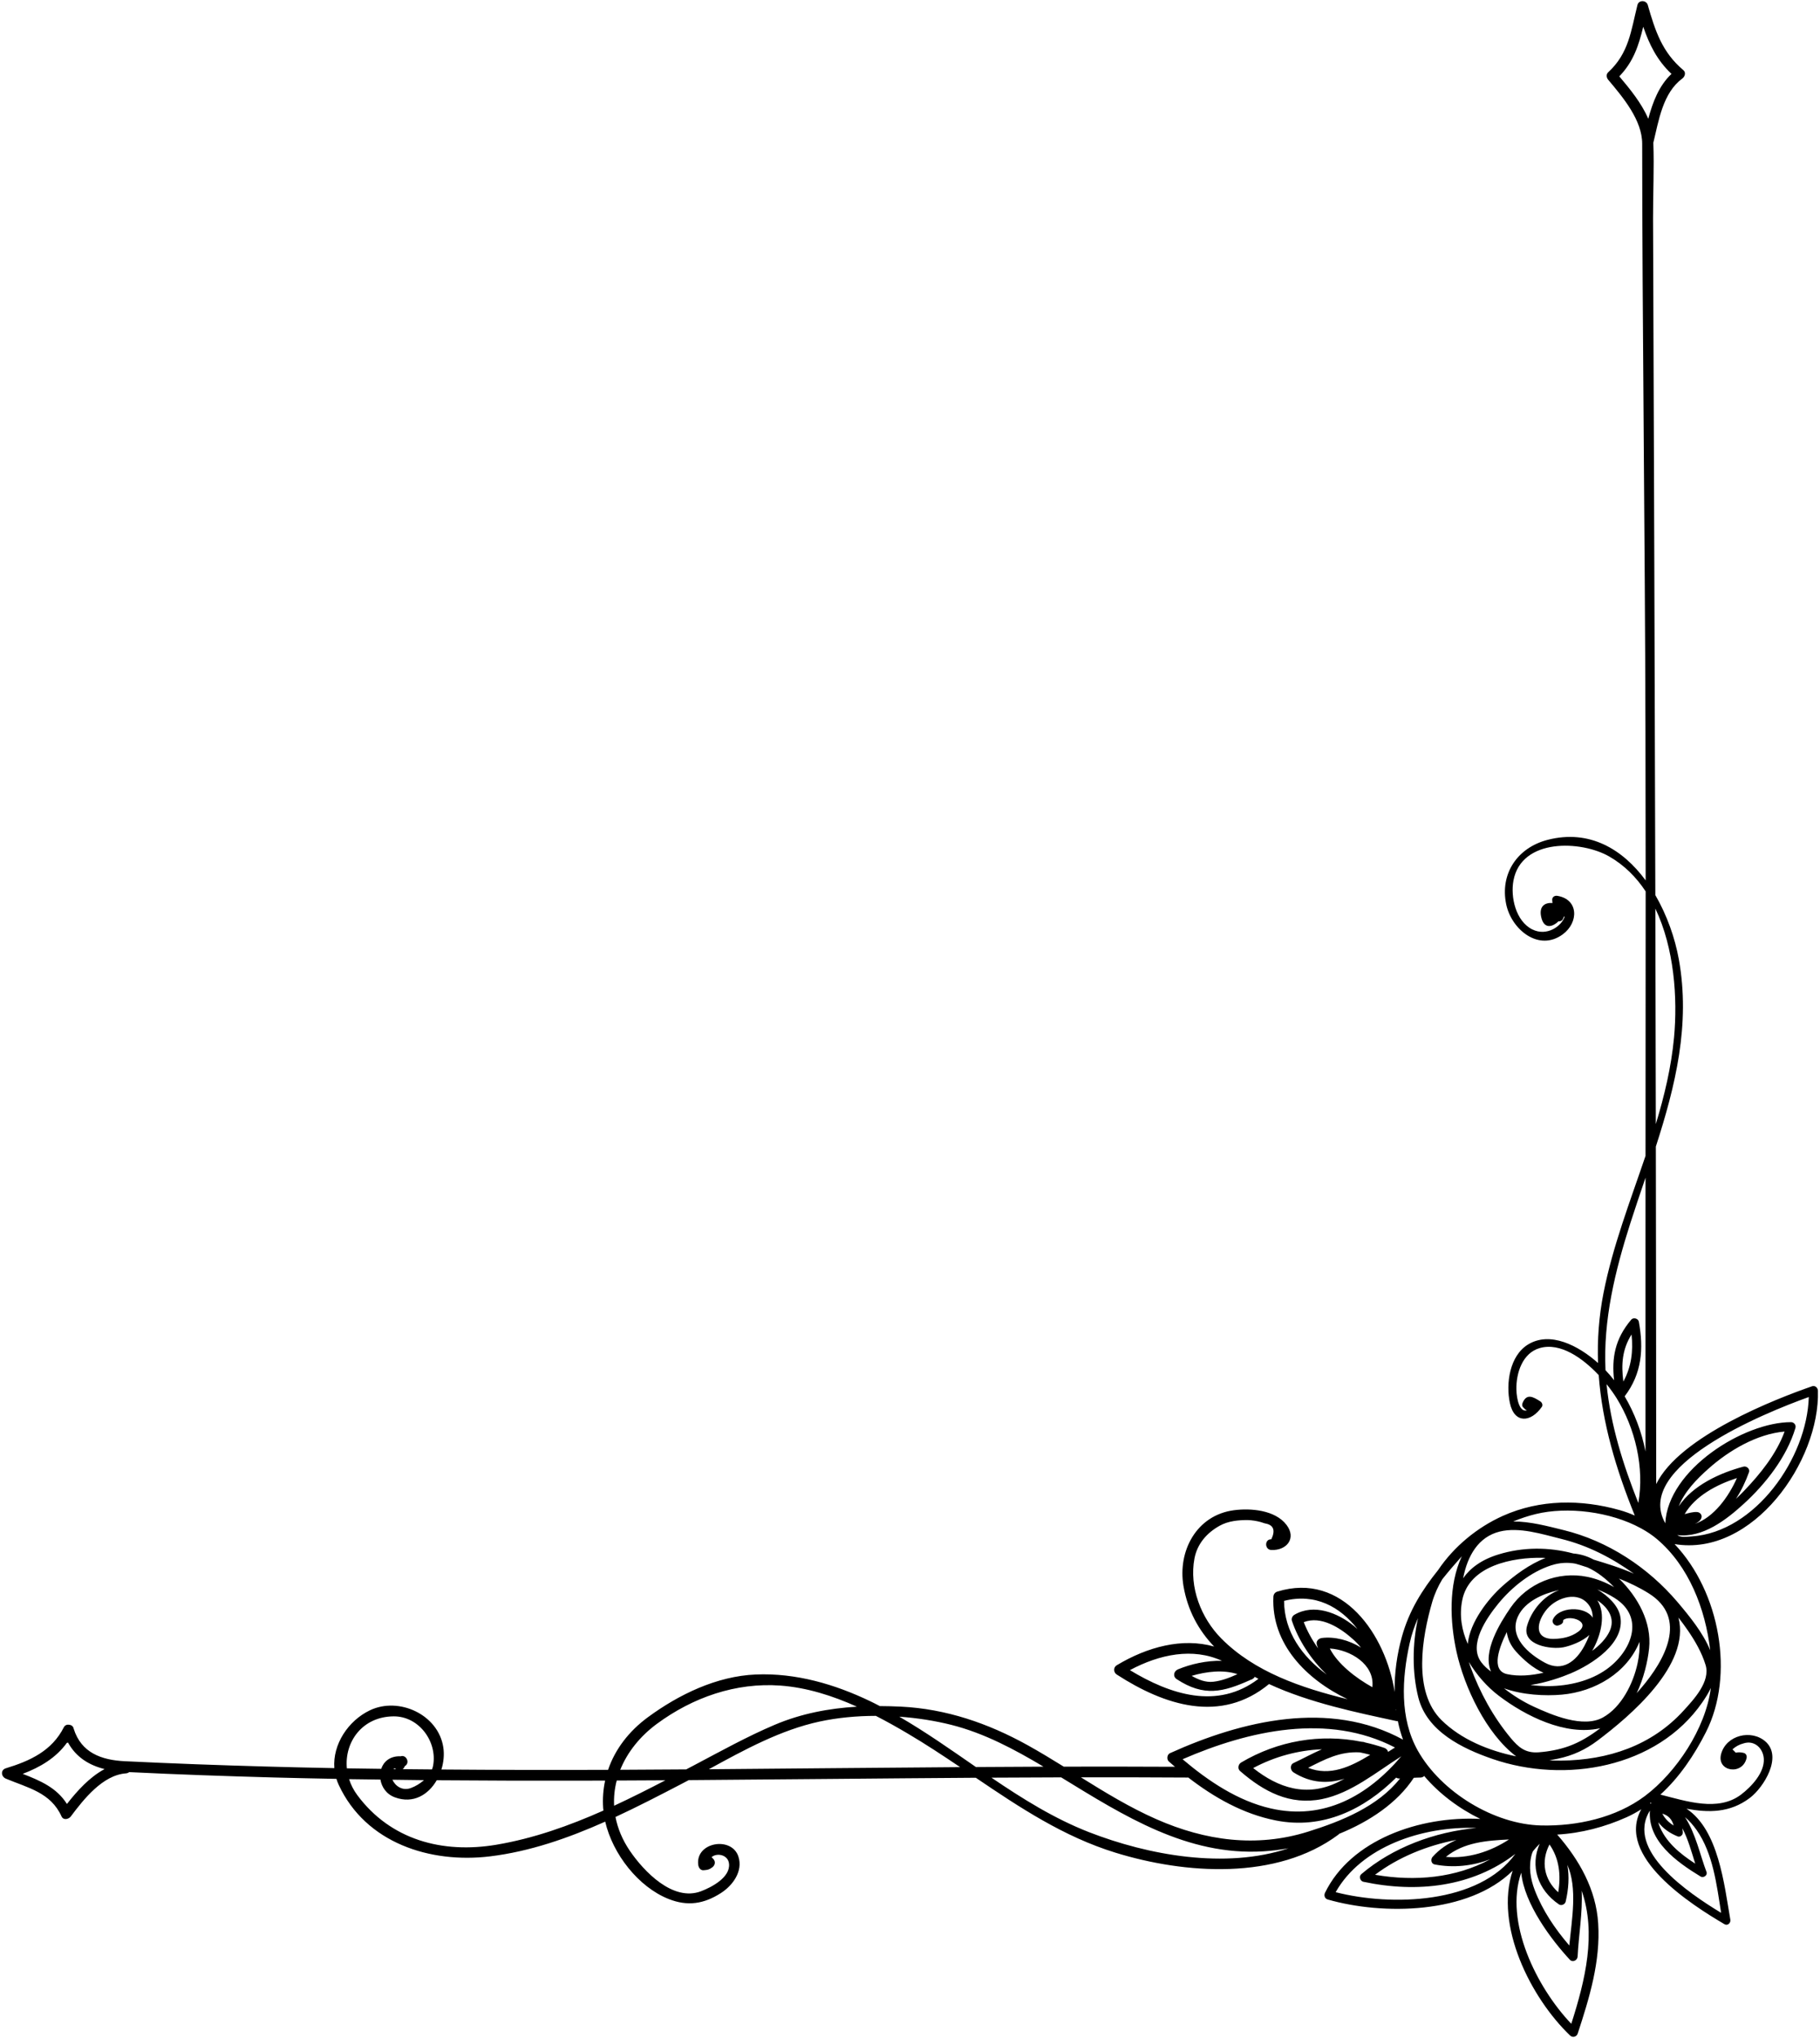 <?xml version="1.0" encoding="UTF-8"?><svg xmlns="http://www.w3.org/2000/svg" xmlns:xlink="http://www.w3.org/1999/xlink" height="293.7" preserveAspectRatio="xMidYMid meet" version="1.0" viewBox="44.9 35.8 262.4 293.7" width="262.4" zoomAndPan="magnify"><g id="change1_1"><path d="M 289.516 299.516 C 291.875 302.887 292.406 307.387 293.043 311.441 C 288.254 308.547 279.23 302.41 282.777 296.711 C 282.438 301.098 286.613 304.098 290.086 306.211 C 290.492 306.457 291.121 306.043 290.938 305.555 C 290.043 303.219 289.367 299.969 287.832 297.652 C 288.484 298.184 289.039 298.844 289.516 299.516 Z M 282.949 295.531 C 282.949 295.551 282.953 295.57 282.957 295.59 C 282.957 295.594 282.953 295.598 282.953 295.598 C 282.941 295.645 282.938 295.688 282.926 295.734 C 282.887 295.699 282.852 295.664 282.805 295.641 C 282.855 295.605 282.902 295.57 282.949 295.531 Z M 267.109 298.852 C 260.305 298.699 252.691 294.043 249.324 288.086 C 246.676 283.398 247.02 277.645 248.141 272.586 C 248.426 271.297 248.84 270.102 249.344 268.969 C 248.508 272.719 248.496 276.844 249.383 280.387 C 250.613 285.293 255.73 287.77 260.102 289.273 C 270.508 292.852 283.754 290.59 290.309 281.145 C 290.816 280.414 291.242 279.727 291.562 279.031 C 290.816 284.891 286.559 291.227 282.066 294.602 C 277.875 297.746 272.266 298.965 267.109 298.852 Z M 271.441 327.434 C 266.438 322.184 261.754 312.738 264.223 305.66 C 264.672 310.184 268.59 315.348 271.234 318.199 C 271.645 318.641 272.328 318.281 272.355 317.734 C 272.492 314.785 273.094 311.391 272.941 308.254 C 275.086 314.438 273.469 321.105 271.441 327.434 Z M 237.469 308.465 C 241.172 301.918 249.906 298.934 257.773 299.207 C 251.711 299.789 245.688 302.016 241.168 305.867 C 240.797 306.184 240.992 306.863 241.457 306.965 C 249.242 308.621 257.176 307.703 263.379 302.945 C 258.145 310.188 245.465 310.516 237.469 308.465 Z M 268.301 301.59 C 269.719 303.621 269.969 306.02 269.559 308.48 C 267.516 306.648 267.027 304.035 268.301 301.59 Z M 251.449 303.371 C 251.141 303.711 251.223 304.371 251.738 304.469 C 254.461 305 257.215 304.684 259.758 303.727 C 254.773 306.41 248.965 306.957 243.148 305.957 C 246.5 303.43 250.617 301.75 254.887 300.93 C 253.637 301.473 252.469 302.242 251.449 303.371 Z M 262.461 300.871 C 259.766 302.637 256.578 303.652 253.363 303.379 C 255.922 301.293 259.195 301.023 262.461 300.871 Z M 265.73 303.059 C 265.777 302.887 265.844 302.727 265.914 302.57 C 266.211 302.195 266.531 301.832 266.887 301.484 C 265.465 304.707 266.602 308.137 269.66 310.223 C 270.008 310.461 270.531 310.227 270.629 309.832 C 271.055 308.023 271.176 306.223 270.875 304.52 C 272.352 307.887 271.52 312.363 271.156 316.148 C 269.105 313.766 267.312 311.117 266.176 308.18 C 265.539 306.535 265.262 304.777 265.73 303.059 Z M 233.488 299.746 C 226.043 302.078 218.668 301.051 211.621 297.949 C 207.82 296.277 204.273 294.113 200.746 291.918 C 205.867 291.91 210.988 291.914 216.109 291.949 C 216.145 291.949 216.176 291.941 216.211 291.938 C 219.961 294.832 224.125 297.191 228.816 298.125 C 235.605 299.48 241.578 296.547 246.199 291.953 C 246.312 292.039 246.465 292.086 246.645 292.086 C 246.68 292.086 246.715 292.082 246.75 292.082 C 243.566 296.121 238.316 298.234 233.488 299.746 Z M 201.918 299.82 C 196.895 297.863 192.324 295.004 187.844 291.965 C 191.191 291.945 194.543 291.93 197.895 291.922 C 206.914 297.441 216.047 303.254 227.066 302.578 C 228.215 302.508 229.43 302.359 230.668 302.145 C 221.539 305.184 210.414 303.125 201.918 299.82 Z M 147.098 290.75 C 152.207 287.957 157.434 285.09 163.078 283.875 C 165.641 283.324 168.398 283.062 171.176 283.059 C 172.734 283.855 174.254 284.711 175.723 285.578 C 178.32 287.105 180.832 288.766 183.324 290.445 C 171.246 290.527 159.172 290.656 147.098 290.75 Z M 133.441 296.008 C 133.379 294.773 133.508 293.559 133.816 292.375 C 136.156 292.363 138.5 292.355 140.84 292.34 C 138.406 293.605 135.941 294.848 133.441 296.008 Z M 116.457 301.629 C 108.715 302.93 101.215 300.953 96.406 294.469 C 95.871 293.746 95.48 292.969 95.23 292.18 C 96.734 292.203 98.242 292.219 99.75 292.238 C 99.922 293.316 100.613 294.352 101.828 294.797 C 104.488 295.781 106.664 294.414 107.867 292.336 C 114.695 292.391 121.52 292.406 128.348 292.395 C 129.609 292.395 130.879 292.387 132.145 292.383 C 131.871 293.641 131.77 294.957 131.859 296.32 C 131.867 296.445 131.887 296.574 131.898 296.703 C 126.93 298.91 121.809 300.727 116.457 301.629 Z M 106.027 292.32 C 105.449 292.832 104.77 293.227 104.141 293.457 C 102.895 293.918 101.875 293.145 101.477 292.262 C 102.996 292.281 104.512 292.309 106.027 292.32 Z M 101.781 290.594 C 101.859 290.637 101.938 290.68 102.016 290.727 C 101.883 290.723 101.754 290.723 101.625 290.719 C 101.672 290.676 101.719 290.629 101.781 290.594 Z M 101.656 283.129 C 105.301 283.105 107.98 286.766 107.344 290.227 C 107.309 290.414 107.254 290.598 107.18 290.777 C 105.773 290.766 104.363 290.754 102.957 290.738 C 103.094 290.637 103.199 290.484 103.254 290.309 C 103.262 290.305 103.27 290.297 103.281 290.293 C 104.082 289.801 103.434 288.582 102.641 288.891 C 102.602 288.887 102.562 288.879 102.52 288.879 C 101.082 288.875 100.203 289.672 99.863 290.691 C 98.215 290.672 96.562 290.648 94.91 290.621 C 94.547 286.84 97.113 283.16 101.656 283.129 Z M 139.609 284.207 C 144.797 280.391 150.98 278.227 157.426 278.695 C 161.238 278.977 164.93 280.156 168.445 281.734 C 164.395 281.977 160.418 282.727 156.609 284.34 C 152.617 286.031 148.809 288.152 144.977 290.172 C 144.598 290.371 144.215 290.574 143.832 290.773 C 140.715 290.797 137.598 290.816 134.48 290.828 C 134.43 290.832 134.379 290.828 134.324 290.832 C 135.344 288.297 137.176 286 139.609 284.207 Z M 182.059 284.355 C 186.801 285.551 191.16 287.883 195.348 290.379 C 192.098 290.391 188.848 290.406 185.602 290.43 C 181.965 287.918 178.352 285.371 174.555 283.176 C 177.145 283.359 179.691 283.762 182.059 284.355 Z M 231.387 289.863 C 230.84 290.125 230.934 290.914 231.387 291.199 C 233.938 292.801 236.375 292.844 238.75 292.117 C 238.422 292.293 238.094 292.465 237.762 292.629 C 233.293 294.797 229.199 293.453 225.578 290.578 C 228.695 288.918 232.066 288.008 235.488 287.875 C 234.16 288.449 232.848 289.172 231.387 289.863 Z M 242.453 288.672 C 239.594 290.414 236.648 291.785 233.5 290.543 C 235.934 289.312 238.086 288.16 240.961 288.32 C 241.461 288.418 241.957 288.539 242.453 288.672 Z M 246.023 287.617 C 245.691 287.824 245.359 288.035 245.031 288.246 C 244.969 288.004 244.789 287.781 244.504 287.68 C 243.578 287.359 242.648 287.098 241.711 286.891 C 241.625 286.848 241.531 286.816 241.422 286.809 C 241.352 286.801 241.285 286.797 241.223 286.793 C 235.281 285.598 229.133 286.641 223.832 289.785 C 223.426 290.027 223.297 290.664 223.676 290.996 C 227.094 293.977 230.875 295.977 235.484 295.055 C 239.688 294.215 243.328 291.164 246.938 288.883 C 242.105 294.57 235.785 298.152 228.113 296.398 C 223.348 295.309 219.105 292.445 215.398 289.309 C 224.992 285.141 236.375 282.613 246.023 287.617 Z M 246.113 282.207 C 246.129 282.168 246.141 282.137 246.148 282.102 C 246.152 282.141 246.156 282.18 246.164 282.215 C 246.145 282.211 246.129 282.207 246.113 282.207 Z M 223.312 277.047 C 222.195 277.555 221.051 278.004 219.832 278.141 C 218.723 278.27 217.676 277.84 216.707 277.293 C 218.797 276.668 221.277 276.375 223.312 277.047 Z M 207.805 276.469 C 212.09 274.172 216.887 273.199 221.078 275.129 C 218.859 275.066 216.531 275.609 214.738 276.355 C 214.129 276.609 213.953 277.371 214.555 277.77 C 218.473 280.336 221.238 279.66 225.238 277.852 C 225.359 277.832 225.469 277.777 225.562 277.695 C 225.672 277.633 225.75 277.539 225.805 277.434 C 225.98 277.531 226.152 277.629 226.336 277.723 C 220.422 282.219 213.633 280 207.805 276.469 Z M 230.031 266.488 C 234.512 265.348 238.105 267.332 240.613 270.543 C 240.445 270.395 240.273 270.246 240.102 270.105 C 237.77 268.203 234.324 266.84 231.52 268.492 C 231.23 268.66 231.055 269.039 231.164 269.363 C 232.102 272.148 233.887 274.91 236.184 277.102 C 232.652 274.539 230.051 270.957 230.031 266.488 Z M 235.496 271.836 C 235.016 271.895 234.602 272.281 234.754 272.812 C 234.805 272.984 234.867 273.16 234.938 273.332 C 234.07 272.121 233.367 270.836 232.871 269.555 C 235.348 268.578 238.148 270.387 239.953 272.004 C 240.379 272.383 240.77 272.793 241.129 273.227 C 239.422 272.145 237.309 271.609 235.496 271.836 Z M 242.77 278.809 C 242.77 278.852 242.77 278.895 242.773 278.934 C 240.402 277.625 237.75 275.578 236.629 273.352 C 239.578 273.527 243.059 275.621 242.77 278.809 Z M 269.504 289.23 C 271.648 288.789 273.5 287.926 275.23 286.621 C 279.875 283.125 288.668 275.719 286.891 268.898 C 287.355 269.496 287.805 270.102 288.227 270.719 C 289.281 272.246 290.258 273.934 290.801 275.715 C 291.539 278.117 289.086 280.707 287.637 282.297 C 283.012 287.371 276.742 289.43 269.996 289.508 C 269.438 289.516 268.863 289.496 268.285 289.473 C 268.727 289.391 269.145 289.301 269.504 289.23 Z M 274.676 260.547 C 273.703 260.02 272.723 259.742 271.742 259.66 C 268.195 258.711 264.453 258.715 260.918 259.805 C 258.52 260.543 256.883 261.746 255.848 263.227 C 256.48 259.977 258.039 257.27 261.109 256.504 C 263.926 255.801 267.242 256.875 269.973 257.551 C 273.844 258.508 277.25 260.27 280.477 262.574 C 278.574 261.73 276.52 261.105 274.676 260.547 Z M 282.66 273.332 C 283.055 269.594 281.062 265.938 278.312 263.27 C 279.797 263.863 281.234 264.547 282.598 265.398 C 288.336 268.98 284.887 275.078 281.566 278.984 C 281.344 279.25 281.109 279.52 280.871 279.789 C 281.895 277.633 282.465 275.203 282.66 273.332 Z M 261.516 264.355 C 259.535 266.117 256.801 269.539 256.52 272.699 C 255.645 270.742 255.281 268.613 255.715 266.406 C 256.695 261.367 263.066 260.188 267.312 260.281 C 267.453 260.285 267.594 260.297 267.734 260.305 C 265.422 261.188 263.262 262.805 261.516 264.355 Z M 271.359 276.934 C 274.344 275.672 279.309 272.57 278.492 268.66 C 278.176 267.145 276.766 265.785 275.195 264.844 C 276.055 265.16 276.887 265.57 277.676 266.066 C 282.164 268.879 280.09 273.777 276.555 276.328 C 274.195 278.027 271.098 278.75 268.234 278.77 C 267.414 278.777 266.5 278.73 265.562 278.609 C 267.797 278.289 270.105 277.465 271.359 276.934 Z M 262.141 270.988 C 262.27 271.984 262.715 272.949 263.48 273.797 C 264.551 274.977 265.926 276.199 267.434 276.844 C 265.688 277.246 263.84 277.406 262.188 277.047 C 259.738 276.512 261.117 273.031 262.141 270.988 Z M 275.203 266.414 C 276.801 267.484 277.809 269.047 276.965 270.867 C 276.473 271.926 275.539 272.883 274.449 273.695 C 275.809 271.34 276.43 268.32 275.203 266.414 Z M 263.785 268.66 C 264.785 266.582 267.352 265.457 269.465 264.984 C 269.531 264.969 269.605 264.961 269.676 264.945 C 267.48 265.746 265.68 267.863 265.055 270.125 C 264.289 272.902 268.52 273.512 270.285 273.18 C 271.234 273 273.02 272.371 274.047 271.398 C 273.836 271.973 273.582 272.508 273.344 272.949 C 272.121 275.234 270.152 276.742 267.68 275.422 C 265.266 274.129 262.348 271.664 263.785 268.66 Z M 268.773 269.219 C 268.598 269.668 269.137 270.195 269.582 270.027 C 269.656 270 269.73 269.973 269.805 269.941 C 270 269.867 270.227 269.719 270.262 269.484 C 270.27 269.43 270.277 269.375 270.285 269.32 C 270.285 269.293 270.285 269.27 270.285 269.246 C 271.297 268.453 274.383 269.539 272.418 270.949 C 271.395 271.684 270.215 271.93 268.977 271.965 C 265.945 272.047 266.441 269.422 267.965 267.645 C 269.426 265.945 272.484 265.008 273.988 267.105 C 274.371 267.633 274.527 268.258 274.535 268.918 C 273.441 267.16 269.527 267.32 268.773 269.219 Z M 281 275.477 C 280.379 278.379 278.695 281.785 276.02 283.281 C 273.168 284.875 268.633 282.934 265.988 281.711 C 264.555 281.047 263.098 280.156 261.742 279.09 C 264.449 280.055 267.645 280.215 270.078 280 C 274.844 279.574 279.457 276.883 281.285 272.383 C 281.32 273.371 281.23 274.402 281 275.477 Z M 273.602 261.609 C 273.652 261.625 273.703 261.641 273.758 261.656 C 275.176 262.289 276.461 263.324 277.625 264.516 C 276.355 263.781 274.973 263.27 273.746 263.023 C 269.473 262.16 265.109 263.945 262.68 267.477 C 261.164 269.684 258.59 273.812 259.871 276.672 C 259.34 276.297 258.871 275.863 258.488 275.363 C 256.52 272.797 259.301 268.871 260.91 266.898 C 262.855 264.52 265.598 262.32 268.535 261.371 C 269.785 260.965 270.957 260.922 272.055 261.129 C 272.57 261.277 273.086 261.441 273.602 261.609 Z M 262.703 286.242 C 260.176 283.199 258.258 279.68 256.898 275.973 C 256.82 275.754 256.742 275.52 256.668 275.281 C 257.805 277.172 259.301 278.875 260.98 280.152 C 264.824 283.07 270.578 285.961 275.555 284.852 C 275.578 284.844 275.605 284.836 275.633 284.828 C 274.191 285.934 272.664 286.859 271.078 287.426 C 269.688 287.926 268.203 288.199 266.734 288.309 C 264.844 288.445 263.852 287.625 262.703 286.242 Z M 251.391 266.648 C 251.727 265.504 252.223 264.41 252.84 263.379 C 253.73 262.254 254.68 261.156 255.656 260.062 C 253.711 264.234 253.949 269.531 254.898 273.844 C 256.02 278.918 259.176 285.637 263.492 288.891 C 259.469 288.074 255.527 286.418 252.742 283.684 C 248.547 279.559 249.922 271.711 251.391 266.648 Z M 281.469 256.02 C 281.473 256.02 281.48 256.023 281.484 256.027 C 282.328 256.488 283.109 257.004 283.797 257.59 C 288.383 261.469 290.773 267.613 291.469 273.602 C 290.414 271.055 288.48 268.695 286.754 266.656 C 282.5 261.652 276.715 257.848 270.324 256.285 C 268.059 255.73 265.48 255.031 263.07 255.047 C 264.145 254.602 265.234 254.242 266.309 253.98 C 270.855 252.867 277.059 253.613 281.469 256.02 Z M 277.992 237.305 C 280.645 241.598 282.016 247.293 281.105 252.379 C 278.91 246.852 277.121 241.211 276.527 235.258 C 277.113 235.984 277.609 236.691 277.992 237.305 Z M 280.129 228.098 C 280.387 230.523 280.102 232.766 278.949 234.887 C 278.621 232.406 278.785 230.234 280.129 228.098 Z M 279.965 212.035 C 280.664 209.855 281.406 207.68 282.145 205.504 C 282.141 208.746 282.141 211.988 282.141 215.234 C 282.141 225.145 282.141 235.059 282.141 244.969 C 281.602 242.16 280.559 239.43 279.137 237.012 C 279.145 237.004 279.145 237.004 279.145 237 C 281.617 233.75 281.898 230.172 281.18 226.258 C 281.094 225.785 280.387 225.605 280.082 225.965 C 277.723 228.758 277.254 231.488 277.613 234.711 C 277.578 234.664 277.543 234.609 277.508 234.559 C 277.184 234.141 276.801 233.695 276.375 233.25 C 276.023 226.012 277.77 218.895 279.965 212.035 Z M 283.562 166.727 C 286.285 172.426 286.789 179.625 286.254 185.328 C 285.855 189.586 284.863 193.711 283.629 197.781 C 283.605 187.43 283.586 177.078 283.562 166.727 Z M 305.684 237.113 C 305.43 245.902 297.988 256.551 288.844 257.199 C 288.027 257.258 287.215 257.367 286.727 257.008 C 290.383 257.445 293.766 254.828 296.324 252.492 C 299.484 249.605 302.527 245.723 303.758 241.562 C 303.879 241.152 303.547 240.734 303.125 240.734 C 296.301 240.727 285.363 247.57 284.996 255.305 C 280.355 247.137 299.086 239.484 305.684 237.113 Z M 297.062 247.949 C 297.234 247.465 296.711 247.02 296.258 247.145 C 292.836 248.059 288.961 249.836 286.93 252.859 C 287.789 250.715 289.539 248.926 291.23 247.43 C 294.113 244.855 298.203 242.422 302.195 242.09 C 301.008 245.332 298.688 248.199 296.336 250.648 C 295.984 251.016 295.598 251.398 295.188 251.785 C 295.98 250.551 296.609 249.219 297.062 247.949 Z M 289.254 255.395 C 289.699 255.191 290.07 254.934 290.203 254.52 C 290.348 254.09 289.98 253.711 289.574 253.688 C 288.996 253.648 288.363 253.836 287.785 253.988 C 289.316 251.359 292.387 249.742 295.32 248.789 C 294.121 251.496 292.016 254.438 289.254 255.395 Z M 286.793 300.434 C 287.133 300.57 287.543 300.223 287.523 299.871 C 287.512 299.66 287.488 299.457 287.461 299.258 C 288.281 300.828 288.797 302.711 289.309 304.355 C 287.121 302.934 285.012 301.227 284.082 298.746 C 284.059 298.688 284.027 298.559 283.992 298.391 C 284.652 299.273 285.594 299.949 286.793 300.434 Z M 286.203 298.859 C 285.488 298.422 284.93 297.859 284.566 297.148 C 285.465 297.406 285.969 298.008 286.203 298.859 Z M 147.43 304.246 C 147.43 304.234 147.434 304.227 147.434 304.219 C 147.453 304.223 147.473 304.23 147.492 304.238 C 147.469 304.242 147.449 304.242 147.43 304.246 Z M 54.551 295.754 C 53.062 293.398 50.699 292.398 48.176 291.414 C 50.699 290.457 52.961 289.121 54.547 286.938 C 54.586 286.93 54.629 286.938 54.668 286.926 C 54.684 286.922 54.695 286.91 54.707 286.906 C 55.855 289.004 57.734 290.168 59.98 290.727 C 57.836 291.863 56.035 293.855 54.551 295.754 Z M 278.363 46.805 C 280.422 44.68 281.168 42.312 281.816 39.652 C 282.691 42.219 283.805 44.484 285.887 46.449 C 284.078 48.156 283.191 50.508 282.539 52.922 C 281.586 50.668 279.855 48.57 278.363 46.805 Z M 299.418 286.738 C 297.391 284.984 293.805 285.816 293.047 288.531 C 292.336 291.105 296.164 291.695 296.719 289.113 C 296.781 288.812 296.633 288.484 296.312 288.402 C 295.875 288.289 295.492 288.281 295.16 288.367 C 295 288.207 294.84 288.047 294.68 287.887 C 295.137 287.469 295.664 287.18 296.266 287.027 C 297.832 286.508 299.113 287.727 299.199 289.246 C 299.316 291.262 297.371 293.301 295.918 294.402 C 292.594 296.914 288.016 295.34 284.289 294.406 C 287.047 291.902 289.199 288.672 290.855 285.406 C 295.016 277.191 292.895 265.223 286.332 258.305 C 297.594 260.184 307.309 246.352 307 236.188 C 306.984 235.785 306.582 235.41 306.168 235.559 C 301.035 237.336 287.051 242.738 283.684 249.66 C 283.68 233.445 283.66 217.234 283.633 201.02 C 286.461 192.262 288.641 183.406 286.945 174.031 C 286.395 170.98 285.246 167.691 283.559 164.785 C 283.473 132.297 283.355 99.809 283.23 67.316 C 283.219 63.688 283.406 59.992 283.27 56.371 C 284.051 53.16 284.641 49.188 287.441 47.125 C 287.809 46.855 288.016 46.262 287.602 45.91 C 284.539 43.34 283.535 40.234 282.469 36.52 C 282.262 35.801 281.168 35.762 280.98 36.52 C 280.051 40.234 279.75 43.465 276.77 46.207 C 276.438 46.512 276.504 46.988 276.77 47.301 C 278.922 49.859 281.664 53.117 281.664 56.527 C 281.664 63.137 281.691 69.742 281.73 76.348 C 281.812 90.824 281.945 105.297 282.035 119.77 C 282.133 134.07 282.16 148.367 282.164 162.668 C 278.871 158.199 274.086 155.266 268.027 156.824 C 263.645 157.957 261.133 161.727 262.062 166.129 C 262.828 169.746 266.754 172.988 270.215 170.438 C 272.52 168.742 272.531 165.395 269.426 164.891 C 269.066 164.832 268.68 165.039 268.691 165.449 C 268.695 165.621 268.711 165.777 268.734 165.926 C 267.68 165.836 266.77 166.352 267.094 167.902 C 267.469 169.707 268.691 169.441 269.59 168.562 C 269.633 168.562 269.676 168.559 269.723 168.559 C 269.984 168.559 270.199 168.383 270.281 168.133 C 270.309 168.055 270.34 167.973 270.367 167.895 C 270.41 167.895 270.449 167.895 270.488 167.887 C 270.031 169.289 267.898 170.777 265.805 169.723 C 263.434 168.531 262.656 165.059 263.105 162.684 C 264.262 156.543 272.871 156.902 276.91 159.219 C 279.086 160.469 280.812 162.207 282.164 164.25 C 282.168 176.953 282.152 189.66 282.145 202.363 C 279.93 208.906 277.414 215.383 276.086 222.129 C 275.414 225.559 275.18 228.91 275.301 232.215 C 272.469 229.695 268.391 227.586 265.199 229.547 C 262.547 231.172 261.992 235.18 262.586 237.965 C 263.23 241.004 265.633 240.777 267.188 238.539 C 267.379 238.27 267.23 237.91 266.98 237.746 C 265.914 237.059 265.023 236.582 264.438 237.918 C 264.328 238.16 264.324 238.422 264.527 238.621 C 264.609 238.703 264.691 238.785 264.773 238.867 C 264.859 238.953 264.961 238.996 265.062 239.016 C 264.035 239.375 263.559 237.543 263.527 236.016 C 263.48 233.652 264.406 230.754 266.918 230.051 C 269.859 229.227 273.055 231.469 275.395 233.957 C 275.902 240.867 277.906 247.559 280.598 254.195 C 279.906 253.891 279.191 253.629 278.453 253.418 C 272.848 251.832 266.922 251.848 261.586 254.234 C 257.898 255.887 254.531 258.645 252.242 262.047 C 249.961 264.887 248.074 267.867 247.027 271.625 C 246.312 274.188 245.926 276.914 245.977 279.621 C 244.703 271.387 238.48 262.246 229.059 265.152 C 228.719 265.258 228.508 265.543 228.492 265.895 C 228.18 272.711 233.262 277.824 239.184 280.656 C 232.5 279.023 225.766 276.727 220.996 271.922 C 218.07 268.977 216.328 264.52 217.113 260.375 C 217.516 258.25 218.91 256.676 220.762 255.652 C 221.992 254.973 223.438 254.836 224.812 254.844 C 225.43 254.867 226.035 254.961 226.633 255.121 C 226.844 255.188 227.062 255.258 227.273 255.324 C 228.512 255.531 228.82 256.297 228.195 257.613 C 227.195 257.57 227.203 259.117 228.195 259.156 C 230.402 259.25 231.855 257.477 230.387 255.543 C 228.758 253.391 225.219 253.105 222.797 253.426 C 217.41 254.137 214.676 259.301 215.527 264.34 C 216.133 267.898 217.727 270.75 219.949 273.07 C 215.383 271.766 210.332 273.109 205.906 275.766 C 205.395 276.074 205.422 276.785 205.906 277.102 C 212.797 281.555 220.906 284.211 227.863 278.473 C 233.75 281.199 240.66 282.602 246.199 283.801 C 246.281 283.816 246.359 283.82 246.434 283.812 C 246.621 284.723 246.867 285.613 247.18 286.484 C 236.602 280.723 224.023 283.711 213.586 288.434 C 213.145 288.633 213.078 289.34 213.43 289.645 C 213.719 289.898 214.008 290.148 214.301 290.395 C 208.957 290.367 203.609 290.363 198.266 290.375 C 196.539 289.309 194.809 288.254 193.039 287.273 C 187.352 284.121 181.289 282.043 174.77 281.727 C 173.758 281.68 172.75 281.652 171.746 281.648 C 171.312 281.422 170.879 281.195 170.438 280.984 C 165.262 278.492 159.641 276.852 153.859 277.098 C 148.23 277.332 142.754 279.984 138.281 283.277 C 135.59 285.262 133.586 287.848 132.57 290.836 C 124.562 290.863 116.551 290.855 108.539 290.789 C 108.867 289.738 108.973 288.621 108.812 287.582 C 108.086 282.863 102.406 280.262 98.23 282.258 C 95.113 283.746 92.844 287.152 93.105 290.59 C 86.445 290.465 79.781 290.277 73.117 290.031 C 69.707 289.906 66.297 289.754 62.887 289.594 C 59.547 289.43 56.598 288.395 55.516 284.887 C 55.457 284.547 55.164 284.363 54.855 284.336 C 54.57 284.289 54.266 284.398 54.105 284.699 C 52.387 288.105 49.227 289.555 45.738 290.613 C 44.949 290.855 45.062 291.82 45.738 292.102 C 48.941 293.441 52.215 294.098 53.773 297.551 C 54.039 298.137 54.801 297.961 55.109 297.551 C 56.969 295.066 59.723 291.578 63.066 291.344 C 63.254 291.328 63.406 291.262 63.523 291.164 C 70.469 291.504 77.418 291.746 84.371 291.938 C 87.383 292.02 90.395 292.078 93.406 292.137 C 93.5 292.434 93.605 292.727 93.742 293.016 C 97.648 301.414 106.957 304.348 115.555 303.305 C 121.285 302.609 126.82 300.68 132.156 298.301 C 133.242 302.992 136.957 307.723 141.285 309.441 C 144.027 310.535 146.387 310.164 148.84 308.59 C 150.559 307.488 152.039 305.445 151.363 303.344 C 150.41 300.359 145.137 301.242 145.57 304.531 C 145.621 304.918 145.887 305.348 146.344 305.305 C 146.938 305.25 147.105 305.238 147.586 304.891 C 148 304.586 148.102 304.07 147.742 303.676 C 147.668 303.582 147.578 303.504 147.488 303.422 C 148.25 302.746 149.891 303.059 150.012 304.387 C 150.195 306.355 147.465 307.766 145.969 308.332 C 141.91 309.871 137.715 305.453 135.695 302.484 C 134.621 300.898 133.953 299.262 133.637 297.629 C 136.871 296.133 140.027 294.492 143.109 292.891 C 143.473 292.703 143.84 292.512 144.203 292.316 C 157.996 292.223 171.793 292.066 185.59 291.977 C 191.922 296.266 198.258 300.473 205.711 302.77 C 215.742 305.867 228.953 306.797 237.844 300.188 C 237.898 300.145 237.945 300.102 237.988 300.051 C 242.352 298.281 246.367 295.598 248.734 291.984 C 249.055 291.965 249.371 291.949 249.691 291.949 C 249.934 291.945 250.109 291.852 250.234 291.719 C 252.391 294.277 255.27 296.422 258.324 297.91 C 249.574 297.457 239.645 300.93 235.934 308.555 C 235.75 308.934 235.895 309.395 236.328 309.52 C 244.234 311.793 256.598 311.668 262.988 305.375 C 260.363 313.27 265.559 323.652 271.273 329.125 C 271.645 329.477 272.219 329.305 272.371 328.832 C 274.051 323.703 275.668 318.438 275.32 312.977 C 275.016 308.059 272.578 303.789 269.41 300.164 C 272.855 299.973 276.281 299.07 279.391 297.676 C 280.137 297.344 280.852 296.949 281.535 296.516 C 277.789 303.305 288.73 310.258 293.52 313.074 C 293.988 313.352 294.453 312.898 294.371 312.422 C 293.488 307.324 292.66 299.48 288.055 296.441 C 291.219 297.023 294.312 297.059 297.191 294.879 C 299.164 293.387 301.965 288.945 299.418 286.738" fill="inherit"/></g></svg>